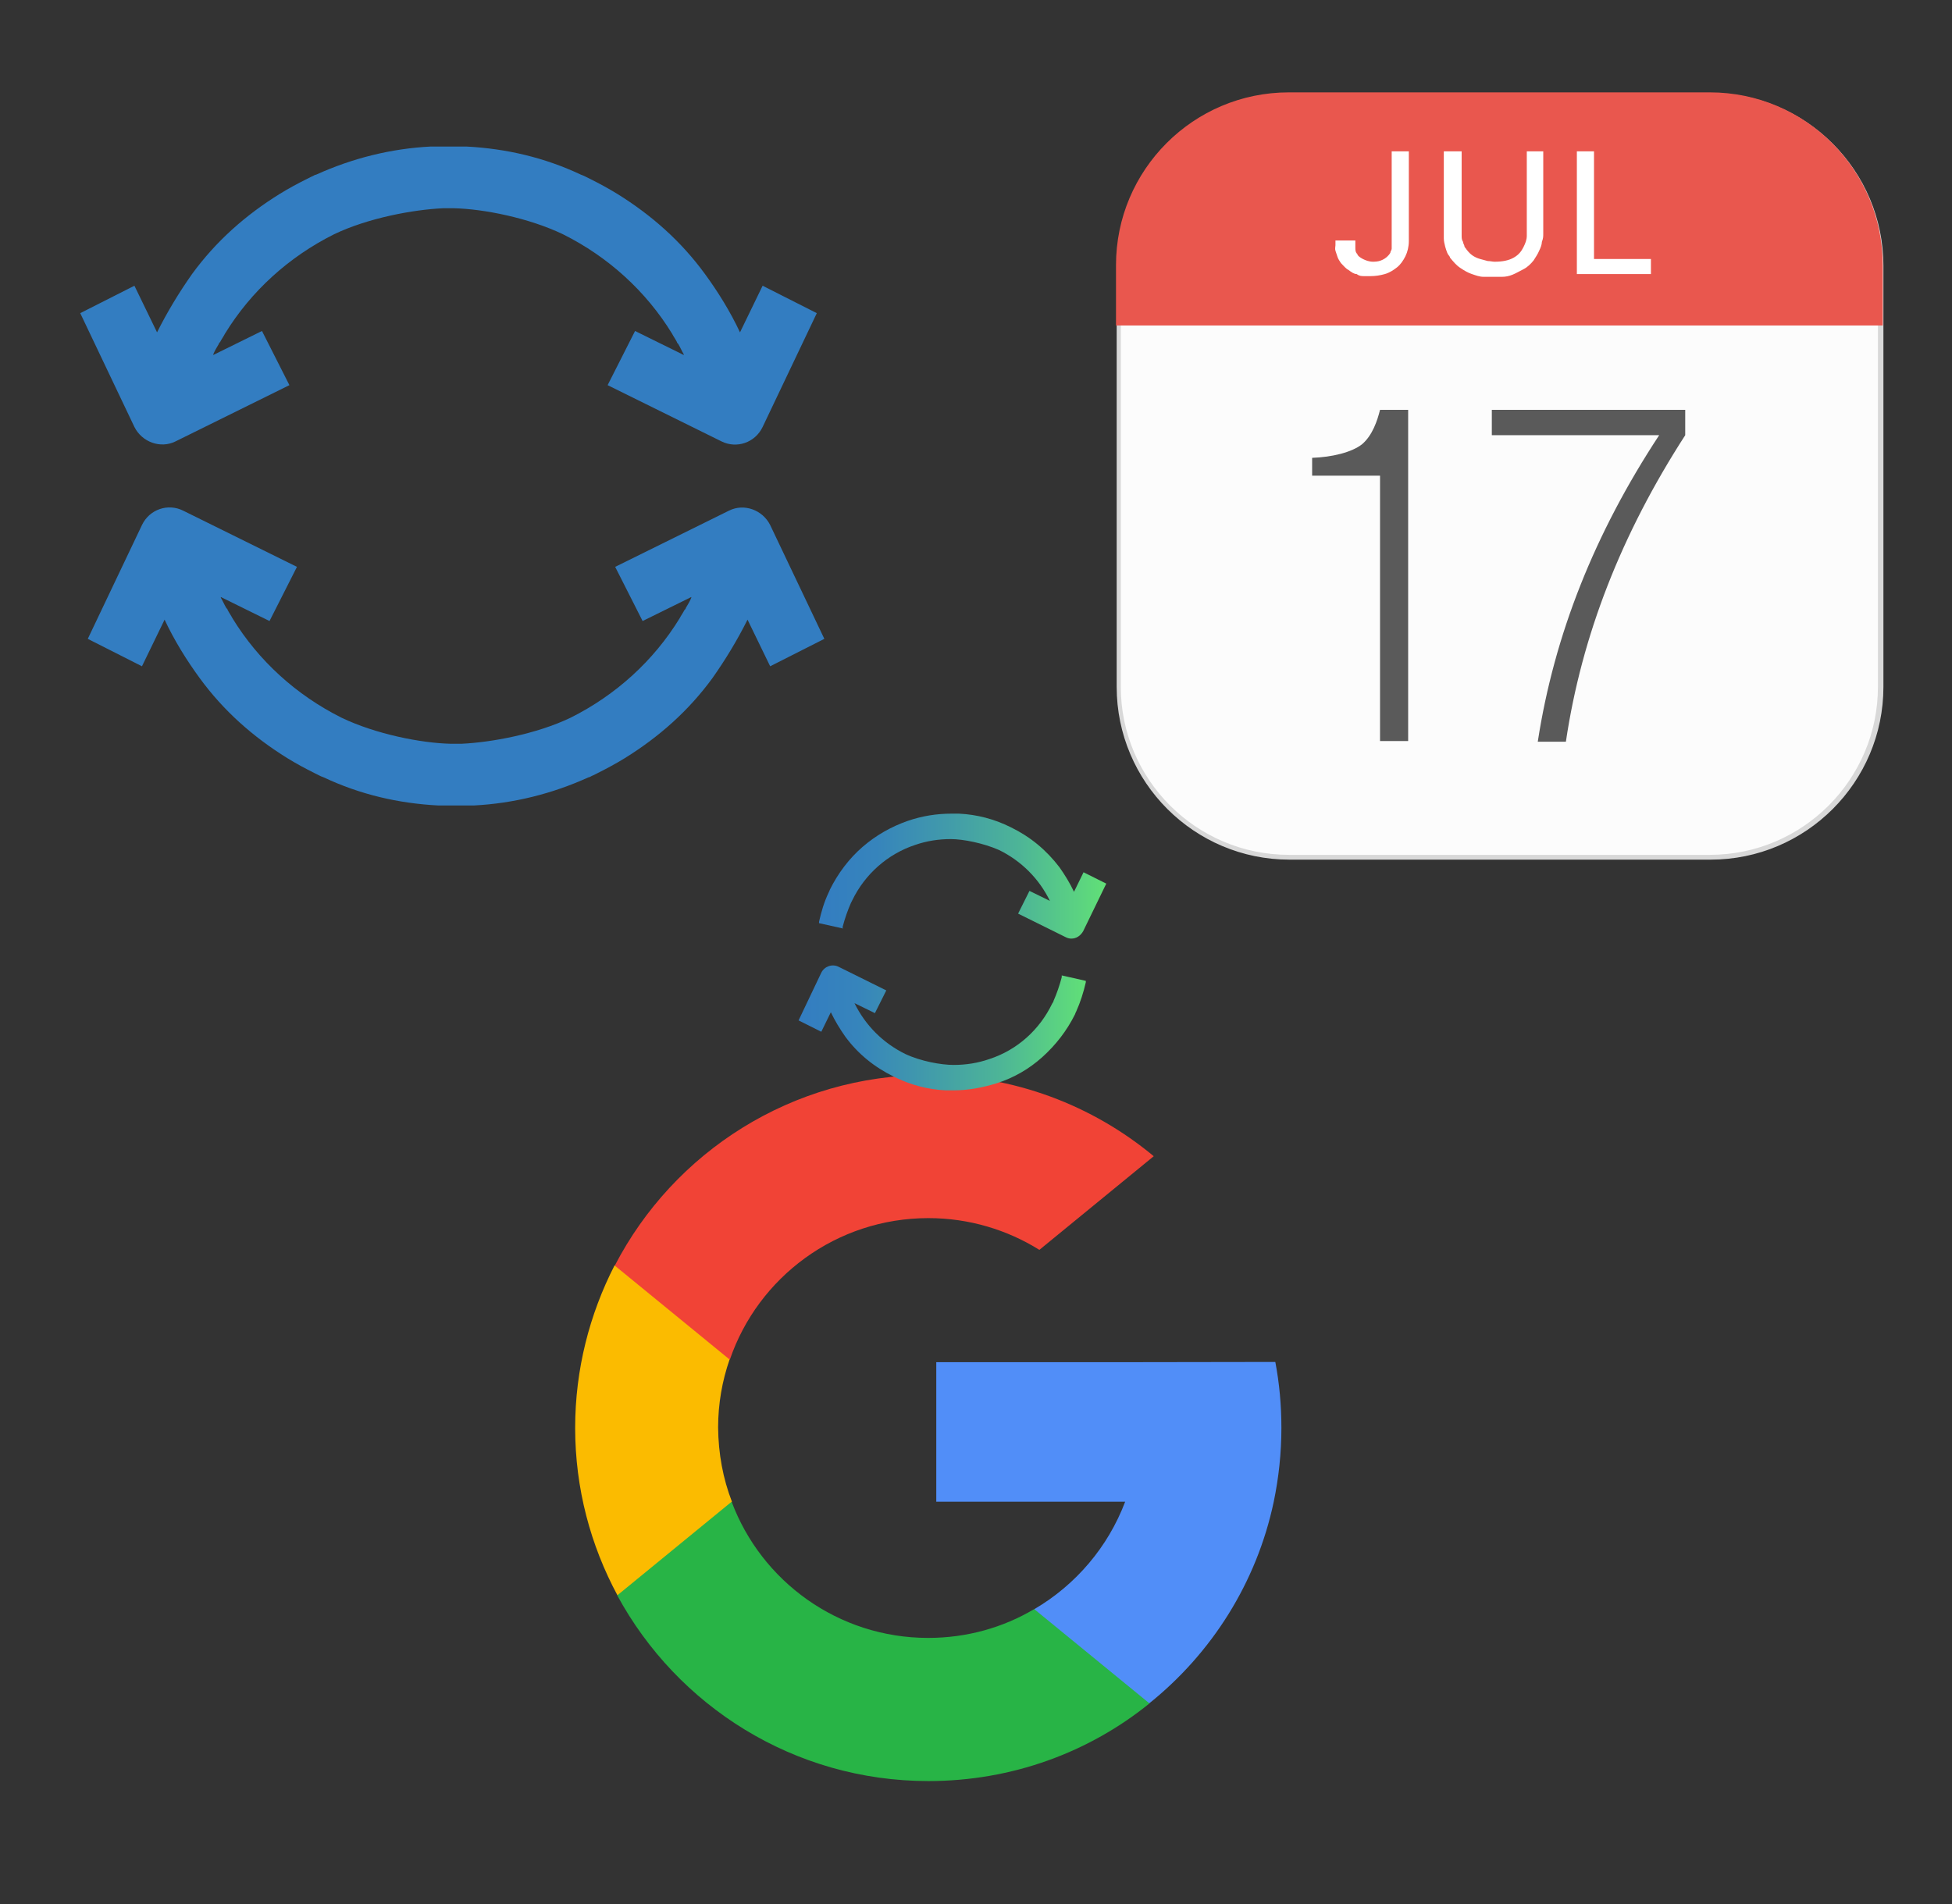 ﻿<?xml version="1.0" encoding="utf-8"?>
<!DOCTYPE svg PUBLIC "-//W3C//DTD SVG 1.1//EN" "http://www.w3.org/Graphics/SVG/1.1/DTD/svg11.dtd">
<svg width="1025" height="1000" xmlns="http://www.w3.org/2000/svg" xmlns:xlink="http://www.w3.org/1999/xlink" xmlns:xml="http://www.w3.org/XML/1998/namespace" version="1.1">
  <rect width="100%" height="100%" fill="#333333" stroke="none"/>
  <svg x="0" y="0" width="475" height="500" viewBox="0, 0, 131.9, 125.7" xmlns="http://www.w3.org/2000/svg" xmlns:xlink="http://www.w3.org/1999/xlink" xmlns:xml="http://www.w3.org/XML/1998/namespace" version="1.1">
    <defs>
      <style>
      .cls-1 {
        fill: #337dc1;
      }
    </style>
    </defs>
    <g>
      <g id="Layer_1">
        <path d="M112.3 70 C111.2 67.8 108.5 66.8 106.3 67.9 L89.7 76.1 L93.7 84 L100.8 80.5 C100.8 80.5 100.8 80.5 100.8 80.6 C100.6 81.1 100.3 81.6 100 82.1 C100 82.2 99.9 82.3 99.8 82.4 C99.6 82.8 99.3 83.2 99.1 83.6 C95.3 89.8 89.8 94.8 83.2 98.1 C78.2 100.5 71.6 101.7 67.3 101.9 C67.3 101.9 67.1 101.9 67 101.9 C66.8 101.9 66.6 101.9 66.5 101.9 C66.3 101.9 66.1 101.9 66 101.9 C66 101.9 65.8 101.9 65.7 101.9 C61.4 101.8 54.8 100.5 49.8 98.1 C43.2 94.8 37.7 89.8 33.9 83.6 C33.7 83.2 33.4 82.8 33.2 82.4 C33.2 82.3 33.1 82.2 33 82.1 C32.7 81.6 32.5 81.1 32.2 80.6 C32.2 80.6 32.2 80.6 32.2 80.5 L39.3 84 L43.3 76.1 L26.7 67.9 C24.5 66.8 21.8 67.7 20.7 70 L12.8 86.6 L20.7 90.6 L24 83.8 C25.4 86.8 27.2 89.7 29.1 92.3 C32.6 97.1 36.9 100.9 41.9 104 C43.2 104.8 44.5 105.5 45.9 106.2 C45.9 106.2 45.9 106.2 45.9 106.2 C46.1 106.3 46.3 106.4 46.5 106.5 C46.7 106.6 46.9 106.7 47.2 106.8 C52.5 109.3 58.1 110.6 63.9 110.9 L66.4 110.9 C66.4 110.9 66.4 110.9 66.5 110.9 C66.5 110.9 66.5 110.9 66.6 110.9 L69.1 110.9 C74.9 110.6 80.5 109.2 85.8 106.8 C86 106.8 86.2 106.6 86.5 106.5 C86.7 106.4 86.9 106.3 87.1 106.2 C87.1 106.2 87.1 106.2 87.1 106.2 C88.5 105.5 89.8 104.8 91.1 104 C96.1 100.9 100.4 97.1 103.9 92.3 C105.8 89.6 107.5 86.8 109 83.8 L112.3 90.6 L120.2 86.6 L112.3 70 z" class="cls-1" style="fill:#337DC1;" />
        <path d="M19.6 55.7 C20.7 57.9 23.4 58.9 25.6 57.8 L42.2 49.6 L38.2 41.7 L31.1 45.2 C31.1 45.2 31.1 45.2 31.1 45.1 C31.3 44.6 31.6 44.1 31.9 43.6 C31.9 43.5 32 43.4 32.1 43.3 C32.3 42.9 32.6 42.5 32.8 42.1 C36.6 35.9 42.1 30.9 48.7 27.6 C53.7 25.2 60.3 24 64.6 23.8 C64.6 23.8 64.8 23.8 64.9 23.8 C65.1 23.8 65.3 23.8 65.4 23.8 C65.6 23.8 65.8 23.8 65.9 23.8 C65.9 23.8 66.1 23.8 66.2 23.8 C70.5 23.9 77.1 25.2 82.1 27.6 C88.7 30.9 94.2 35.9 98 42.1 C98.2 42.5 98.5 42.9 98.7 43.3 C98.7 43.4 98.8 43.5 98.9 43.6 C99.2 44.1 99.4 44.6 99.7 45.1 C99.7 45.1 99.7 45.1 99.7 45.2 L92.6 41.7 L88.6 49.6 L105.2 57.8 C107.4 58.9 110.1 58 111.2 55.7 L119.1 39.1 L111.2 35.1 L107.9 41.9 C106.5 38.9 104.7 36 102.8 33.4 C99.3 28.6 95 24.8 90 21.7 C88.7 20.9 87.4 20.2 86 19.5 C86 19.5 86 19.5 86 19.5 C85.8 19.4 85.6 19.3 85.4 19.2 C85.2 19.1 85 19 84.7 18.9 C79.4 16.4 73.8 15.1 68 14.8 L65.5 14.8 C65.5 14.8 65.5 14.8 65.4 14.8 C65.4 14.8 65.4 14.8 65.3 14.8 L62.8 14.8 C57 15.1 51.4 16.5 46.1 18.9 C45.9 18.9 45.7 19.1 45.4 19.2 C45.2 19.3 45 19.4 44.8 19.5 C44.8 19.5 44.8 19.5 44.8 19.5 C43.4 20.2 42.1 20.9 40.8 21.7 C35.8 24.8 31.5 28.6 28 33.4 C26.1 36.1 24.4 38.9 22.9 41.9 L19.6 35.1 L11.7 39.1 L19.6 55.7 z" class="cls-1" style="fill:#337DC1;" />
      </g>
    </g>
  </svg>
  <svg x="550" y="0" width="475" height="500" viewBox="0, 0, 131.9, 125.7" xmlns="http://www.w3.org/2000/svg" xmlns:xlink="http://www.w3.org/1999/xlink" xmlns:xml="http://www.w3.org/XML/1998/namespace" version="1.1">
    <g>
      <g id="Layer_1">
        <g>
          <path d="M96.5 118.4 L35.2 118.4 C21.5 118.4 10.3 107.3 10.3 93.5 L10.3 32.2 C10.3 18.5 21.5 7.4 35.2 7.4 L96.6 7.4 C110.3 7.4 121.5 18.5 121.5 32.3 L121.5 93.7 C121.4 107.3 110.3 118.4 96.5 118.4 z" style="fill:#FCFCFC;" />
          <g isolation="isolate">
            <path d="M93 53.2 L93 56.9 C83.7 71.3 77.9 86.1 75.6 101.6 L71.5 101.6 C73.9 86 79.8 71.2 89.2 56.9 L64.8 56.9 L64.8 53.2 C64.8 53.2 93 53.2 93 53.2 z" style="fill:#5A5A5A;" />
            <path d="M48.5 53.2 C48.1 54.8 47.4 56.9 45.9 58.2 C44.4 59.4 41.5 60.1 38.6 60.2 L38.6 62.8 L48.5 62.8 L48.5 101.5 L52.6 101.5 L52.6 53.2 L48.5 53.2 z" style="fill:#5A5A5A;" />
          </g>
          <path d="M96.7 118.8 L35.3 118.8 C21.4 118.8 10.1 107.5 10.1 93.6 L10.1 32.2 C10.1 18.3 21.4 7 35.3 7 L96.7 7 C110.6 7 121.9 18.3 121.9 32.2 L121.9 93.6 C121.9 107.5 110.6 118.8 96.7 118.8 z M35.2 7.7 C21.7 7.7 10.7 18.7 10.7 32.2 L10.7 93.6 C10.7 107.1 21.7 118.1 35.2 118.1 L96.6 118.1 C110.1 118.1 121.1 107.1 121.1 93.6 L121.1 32.2 C121.1 18.7 110.1 7.7 96.6 7.7 C96.6 7.7 35.2 7.7 35.2 7.7 z" style="fill:#D8D8D8;" />
          <g isolation="isolate">
            <path d="M121.4 40.5 L121.4 32.1 C121.4 18.4 110.3 7.2 96.5 7.2 L35.2 7.2 C21.5 7.2 10.3 18.3 10.3 32.1 L10.3 40.5 L121.4 40.5 z" style="fill:#E9574E;" />
            <path d="M121.8 40.9 L10 40.9 L10 32.1 C10 18.2 21.3 6.9 35.2 6.9 L96.6 6.9 C110.5 6.9 121.8 18.2 121.8 32.1 L121.8 40.9 z M10.7 40.2 L121 40.2 L121 32.1 C121 18.6 110 7.6 96.5 7.6 L35.2 7.6 C21.7 7.6 10.7 18.6 10.7 32.1 C10.7 32.1 10.7 40.2 10.7 40.2 z" style="fill:#E9574E;" />
          </g>
          <g>
            <path d="M44.9 28.5 C44.9 28.8 44.9 29.2 44.9 29.5 C44.9 29.9 44.9 30.2 45.2 30.5 C45.2 30.7 45.6 31 46 31.2 C46.4 31.4 46.9 31.6 47.5 31.6 C48.1 31.6 48.5 31.5 48.9 31.3 C49.3 31.1 49.7 30.8 50 30.3 C50 30.1 50.2 29.9 50.2 29.7 C50.2 29.5 50.2 29.3 50.2 29 L50.2 15.5 L52.7 15.5 L52.7 28.6 C52.7 29.4 52.5 30.2 52.2 30.8 C51.9 31.4 51.5 32 51 32.4 C50.5 32.8 49.9 33.2 49.2 33.4 C48.5 33.6 47.8 33.7 47.1 33.7 C46.4 33.7 46.6 33.7 46.2 33.7 C45.8 33.7 45.5 33.7 45.1 33.4 C44.7 33.4 44.3 33.1 43.9 32.8 C43.5 32.6 43.2 32.2 42.8 31.8 C42.6 31.5 42.4 31.2 42.3 30.9 C42.2 30.6 42.1 30.3 42 30 C41.9 29.7 42 29.4 42 29.2 L42 28.5 L44.8 28.5 z" style="fill:white;" />
            <path d="M60.4 15.5 L60.4 26.6 C60.4 27.1 60.4 27.5 60.4 27.8 C60.4 28.1 60.4 28.4 60.6 28.7 C60.6 28.9 60.8 29.2 60.8 29.3 C60.8 29.5 61 29.6 61.1 29.8 C61.4 30.2 61.7 30.5 62 30.7 C62.3 30.9 62.7 31.1 63.1 31.2 C63.5 31.3 63.8 31.4 64.2 31.5 C64.6 31.5 64.9 31.6 65.2 31.6 C66.4 31.6 67.3 31.4 68 31 C68.7 30.6 69.1 30.1 69.4 29.5 C69.7 28.9 69.9 28.4 69.9 27.8 C69.9 27.2 69.9 26.8 69.9 26.5 L69.9 15.5 L72.3 15.5 L72.3 27.5 C72.3 27.9 72.3 28.2 72.1 28.7 C72.1 29.1 71.9 29.6 71.7 30 C71.5 30.5 71.2 30.9 70.9 31.4 C70.5 31.9 70 32.4 69.4 32.7 C68.8 33 68.3 33.3 67.8 33.5 C67.3 33.7 66.8 33.8 66.3 33.8 C65.8 33.8 65.4 33.8 65.1 33.8 C64.8 33.8 64.2 33.8 63.6 33.8 C63 33.8 62.5 33.6 61.9 33.4 C61.3 33.2 60.8 32.9 60.2 32.5 C59.6 32.1 59.2 31.6 58.7 31 C58.7 30.8 58.4 30.6 58.3 30.3 C58.2 30 58.1 29.8 58 29.4 C57.9 29 57.8 28.6 57.8 28.2 C57.8 27.7 57.8 27.1 57.8 26.5 L57.8 15.5 L60.3 15.5 z" style="fill:white;" />
            <path d="M77.2 15.5 L79.7 15.5 L79.7 31.2 L88 31.2 L88 33.4 L77.2 33.4 L77.2 15.5 z" style="fill:white;" />
          </g>
        </g>
      </g>
    </g>
  </svg>
  <svg x="250" y="500" width="475" height="500" viewBox="0, 0, 401.8, 385.1" xml:space="preserve" id="Layer_1" enable-background="new 0 0 401.8 385.1" xmlns="http://www.w3.org/2000/svg" xmlns:xlink="http://www.w3.org/1999/xlink" xmlns:xml="http://www.w3.org/XML/1998/namespace" version="1.1">
    <g>
      <path d="M113.6 225.2 L102.7 266 L62.8 266.9 C50.9 244.8 44 219.5 44 192.5 C44 166.5 50.4 142 61.5 120.3 L61.5 120.3 L97 126.8 L112.6 162.1 C109.3 171.6 107.5 181.8 107.5 192.3 C107.6 204 109.7 215.1 113.6 225.2 z" style="fill:#FBBB00;" />
      <path d="M355 163.2 C356.8 172.7 357.7 182.4 357.7 192.5 C357.7 203.7 356.5 214.7 354.3 225.3 C346.7 261.3 326.7 292.6 299.1 314.8 L299.1 314.8 L254.3 312.5 L248 273 C266.4 262.2 280.7 245.4 288.3 225.3 L204.4 225.3 L204.4 163.3 L289.5 163.3 L355 163.2 L355 163.2 z" style="fill:#518EF8;" />
      <path d="M299.1 314.9 L299.1 314.9 C272.3 336.6 238.1 349.4 200.9 349.4 C141.2 349.4 89.3 316 62.7 266.9 L113.5 225.3 C126.7 260.6 160.8 285.8 200.8 285.8 C218 285.8 234.1 281.2 247.9 273 L299.1 314.9 z" style="fill:#28B446;" />
      <path d="M301 71.8 L250.2 113.4 C235.9 104.5 219 99.3 200.9 99.3 C160 99.3 125.2 125.6 112.7 162.2 L61.6 120.4 L61.6 120.4 C87.7 70 140.3 35.7 200.9 35.7 C239 35.7 273.8 49.2 301 71.8 z" style="fill:#F14336;" />
    </g>
  </svg>
  <svg x="350" y="350" width="300" height="300" viewBox="0, 0, 68, 125.7" xmlns="http://www.w3.org/2000/svg" xmlns:xlink="http://www.w3.org/1999/xlink" xmlns:xml="http://www.w3.org/XML/1998/namespace" version="1.1">
    <defs>
      <linearGradient x1="4.5" y1="46.1" x2="67.8" y2="46.1" gradientUnits="userSpaceOnUse" id="linear-gradient">
        <stop offset="0%" stop-color="#337DC1" />
        <stop offset="20%" stop-color="#3684BC" />
        <stop offset="40%" stop-color="#3F96AE" />
        <stop offset="70%" stop-color="#4DB597" />
        <stop offset="100%" stop-color="#61E077" />
        <stop offset="100%" stop-color="#63E474" />
      </linearGradient>
      <linearGradient x1="0.2" y1="79.7" x2="63.5" y2="79.7" xlink:href="#linear-gradient" id="linear-gradient-2" />
    </defs>
    <g>
      <g id="Layer_1">
        <g>
          <path d="M9.9 57.7 L9.9 57.3 C10.4 55.4 11 53.7 11.7 52.1 C11.8 51.9 11.9 51.7 12 51.5 C14.8 45.7 19.8 41.3 25.8 39.3 C28.4 38.4 31 38 33.7 38 C36.4 38 40.9 38.9 44.3 40.4 C49.2 42.8 53.1 46.7 55.5 51.6 L51 49.4 L48.5 54.4 L59 59.6 C59.4 59.8 59.8 59.9 60.2 59.9 C61.3 59.9 62.2 59.3 62.8 58.3 L67.9 47.8 L62.9 45.3 L60.8 49.6 C59.9 47.7 58.8 45.9 57.6 44.2 C54.7 40.4 51.2 37.5 46.9 35.4 C43.3 33.6 39.5 32.6 35.5 32.4 C35 32.4 34.4 32.4 33.9 32.4 C30.6 32.4 27.4 32.9 24.2 34 C20.5 35.3 17.2 37.2 14.3 39.7 C11.3 42.3 8.9 45.5 7.1 49.1 C7 49.4 6.9 49.6 6.8 49.8 C5.8 51.9 5.2 54 4.7 56.2 L4.7 56.5 C4.7 56.5 10.1 57.7 10.1 57.7 z" style="fill:url(#linear-gradient);" />
          <path d="M58.1 68 L58.1 68.4 C57.6 70.3 57 72 56.3 73.6 C56.3 73.8 56.1 74 56 74.2 C53.2 80 48.3 84.4 42.2 86.4 C39.6 87.3 37 87.7 34.3 87.7 C31.6 87.7 27.1 86.9 23.7 85.3 C18.8 82.9 14.9 79 12.5 74.1 L17 76.3 L19.5 71.3 L9 66.1 C7.6 65.4 5.9 66 5.2 67.4 L0.2 77.9 L5.2 80.4 L7.3 76.1 C8.2 78 9.3 79.8 10.5 81.5 C13.3 85.3 16.9 88.2 21.2 90.3 C24.8 92.1 28.6 93.1 32.6 93.3 C33.1 93.3 33.7 93.3 34.2 93.3 C37.5 93.3 40.7 92.7 43.9 91.7 C47.6 90.5 50.9 88.6 53.8 86 C56.8 83.3 59.2 80.2 61 76.6 C61.1 76.3 61.2 76.1 61.3 75.9 C62.2 73.9 62.9 71.7 63.4 69.5 L63.4 69.2 C63.4 69.2 58.1 68 58.1 68 z" style="fill:url(#linear-gradient-2);" />
        </g>
      </g>
    </g>
  </svg>
</svg>